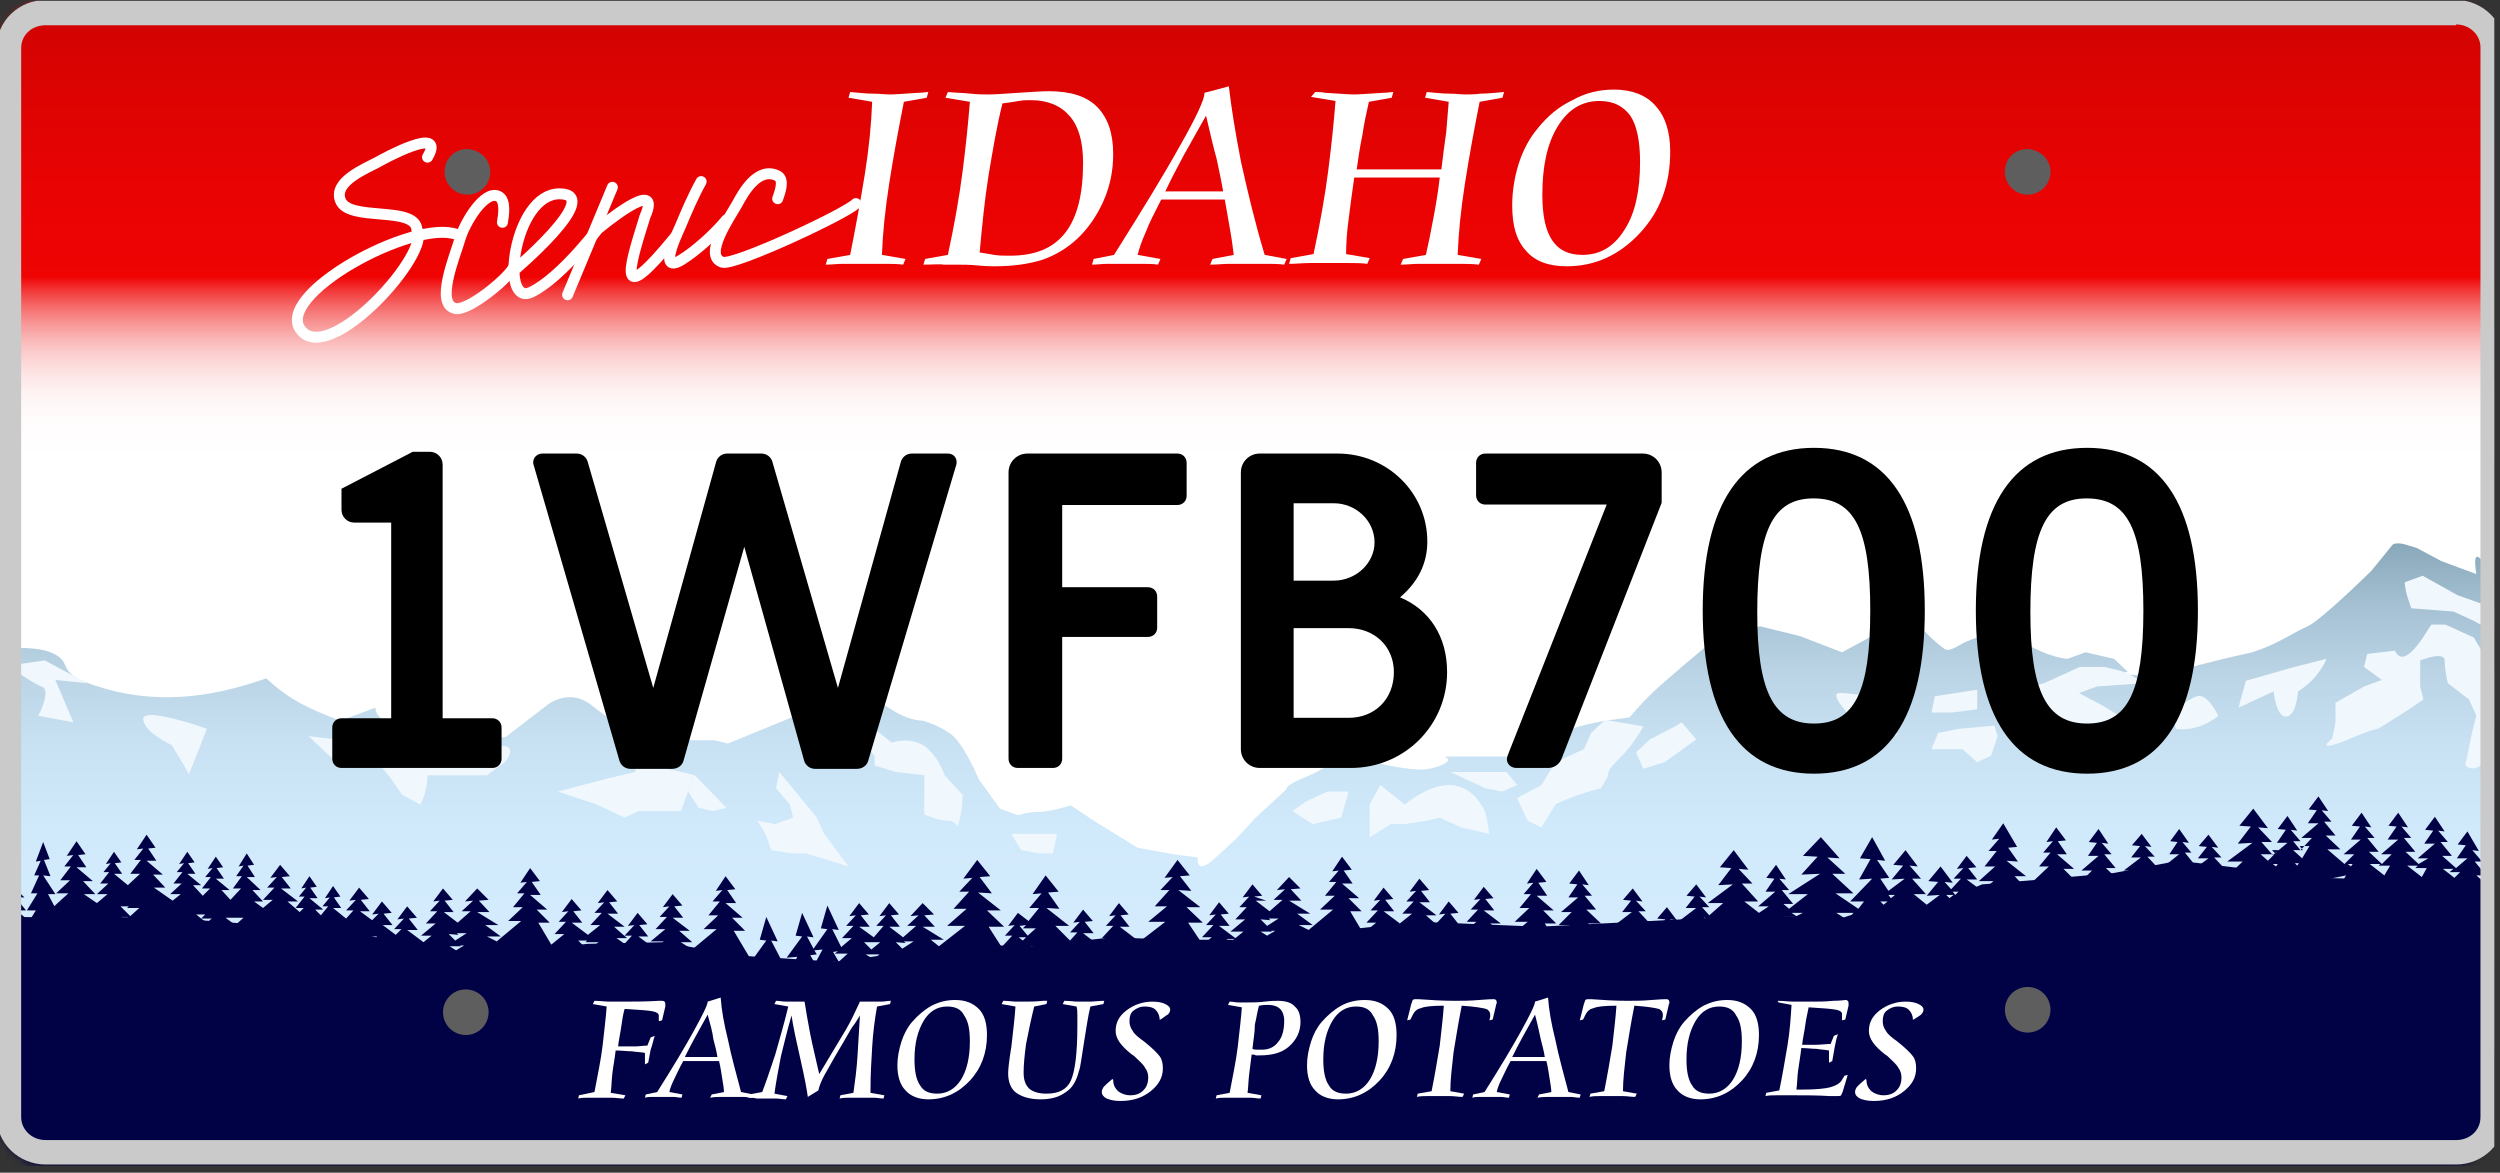 <svg width="307" height="144" viewBox="0 0 307 144" fill="none" xmlns="http://www.w3.org/2000/svg">
<rect x="0" y="0" width="307" height="144" fill="#333333" stroke="none"/>
<g clip-path="url(#clip0_2227_4579)">
<mask id="mask0_2227_4579" style="mask-type:luminance" maskUnits="userSpaceOnUse" x="0" y="0" width="307" height="144">
<path d="M306.3 137.4C306.3 140.6 303.6 143.2 300.3 143.2H6C2.7 143.2 0 140.6 0 137.4V5.9C0 2.7 2.7 0.1 6 0.1H300.3C303.6 0.1 306.3 2.7 306.3 5.9V137.4Z" fill="white"/>
</mask>
<g mask="url(#mask0_2227_4579)">
<path d="M311.4 46.7H-4.2V129.5H311.4V46.7Z" fill="white"/>
</g>
<mask id="mask1_2227_4579" style="mask-type:luminance" maskUnits="userSpaceOnUse" x="0" y="0" width="307" height="144">
<path d="M306.3 137.4C306.3 140.6 303.6 143.2 300.3 143.2H6C2.7 143.2 0 140.6 0 137.4V5.9C0 2.7 2.7 0.1 6 0.1H300.3C303.6 0.1 306.3 2.7 306.3 5.9V137.4Z" fill="white"/>
</mask>
<g mask="url(#mask1_2227_4579)">
<path d="M-3.8 80.1C-3.8 80.1 3.2 78.9 6.2 80.1C9.2 81.3 6.6 82.5 11.4 84.1C18.7 86.6 25.6 85.8 32.7 83.3C35.6 86 38.1 87.1 41.8 88.5L46.1 86.9C46.1 86.9 46.1 88.1 47.4 88.5C48.7 88.9 50.4 90.9 50.4 90.9C50.4 90.9 53.4 90.9 55.6 90.9C57.8 90.9 62.1 90.5 62.1 90.5L67.3 86.5C67.3 86.5 69.9 84.5 72.5 86.5C75.1 88.5 74.7 88.1 76.8 89.3C79 90.5 81.1 90.9 82.9 90.9C84.6 90.9 87.7 90.9 87.7 90.9L89.4 91.3C89.4 91.3 97 88.2 97.2 88.1C99.4 87.2 102.1 85.6 104.4 85.3C107.9 84.8 109.4 88.3 113.3 88.5C113.3 88.5 115 88.9 116.7 90.1C118.4 91.3 120.2 95.7 120.2 95.7L122.8 99.3L125 100.1C125 100.1 126.3 99.7 127.6 99.7C128.9 99.7 131.5 98.9 131.5 98.9L134.5 100.9L139.7 104.1L141.9 104.5L144.1 104.9L147.1 105.3C147.1 105.3 146.7 107.7 149.3 105.3C151.9 102.9 151.9 102.9 151.9 102.9L154.1 100.5L158 96.9C158 96.9 157.6 96.5 160.6 95.3C163.6 94.1 164.9 92.1 167.1 92.9C169.3 93.7 166.2 92.9 169.3 93.7C172.3 94.5 174.5 94.5 174.5 94.5C174.5 94.5 176.2 94.5 177.5 93.7C178.8 92.9 175.8 92.9 178.8 92.9C181.8 92.9 181.4 92.9 183.6 92.9C185.8 92.9 187.5 92.9 187.5 92.9C187.5 92.9 190.1 92.9 191 91.7C191.9 90.5 192.3 89.7 193.6 89.3C194.9 88.9 197.1 88.5 197.1 88.5L200.1 88.1C200.1 88.1 201.4 86.5 203.1 84.9C204.8 83.3 209.6 79.3 209.6 79.3L216.1 76.9L221 78.1L226.2 80.1L231.4 77.3L233.6 76.5C233.6 76.5 234.5 75.3 235.8 76.9C237.1 78.5 238.8 79.7 238.8 79.7C238.8 79.7 239.2 80.1 240.5 79.3C241.8 78.5 243.5 78.1 243.5 78.1C243.5 78.1 245.2 77.7 246.5 78.1C247.8 78.5 243.9 76.1 247.8 78.5C251.7 80.9 253.9 80.9 253.9 80.9L256.1 80.1L259.6 80.9L261.3 82.5C261.3 82.5 259.1 82.9 263 82.9C266.9 82.9 266.9 82.9 266.9 82.9C266.9 82.9 262.1 83.7 269.9 81.7C277.7 79.7 275.6 80.5 277.7 79.7C279.9 78.9 281.6 77.7 283.4 76.9C285.1 76.1 291.2 70.1 291.2 70.1L293.8 66.9C293.8 66.9 294.2 66.5 295.5 66.9C296.8 67.3 296.8 67.3 296.8 67.3L299.8 68.9L304.1 70.5C304.1 70.5 303.2 65.7 305.8 70.5C308.4 75.3 310.1 76.9 310.1 76.9L312.7 79.7L311.8 118.2L-4.8 118.6L-3.8 80.1Z" fill="url(#paint0_linear_2227_4579)"/>
</g>
<mask id="mask2_2227_4579" style="mask-type:luminance" maskUnits="userSpaceOnUse" x="0" y="0" width="307" height="144">
<path d="M306.3 137.4C306.3 140.6 303.6 143.2 300.3 143.2H6C2.7 143.2 0 140.6 0 137.4V5.9C0 2.7 2.7 0.1 6 0.1H300.3C303.6 0.1 306.3 2.7 306.3 5.9V137.4Z" fill="white"/>
</mask>
<g mask="url(#mask2_2227_4579)">
<path d="M-0.1 81.9L5.5 81.1L10.7 83.9L6.8 83.5L9 88.7L4.7 87.9C4.7 87.9 6.4 84.7 5.1 84.3C3.8 83.9 -0.1 80.7 -0.1 81.9Z" fill="#F0F8FD"/>
<path d="M25.401 89.5C25.401 89.5 17.601 86.7 17.601 88.3C17.601 89.9 21.101 91.5 21.101 91.5L22.601 94L23.201 95.1L25.401 89.5Z" fill="#F0F8FD"/>
<path d="M41.3 90.8L37.9 90.4L40 92.4L42.2 94.4L43.5 92.4L41.3 90.8Z" fill="#F0F8FD"/>
<path d="M48.2 92L46 93.2L47.7 95.2L49.4 97.6L51.6 98.8C52.5 97.2 52.5 95.2 52.5 95.2H56.8H59.8L62 93.6C62 93.6 63.7 91.6 61.6 91.6C59.4 91.6 57.7 91.6 57.7 91.6H56L54.3 92.4L50.8 92H48.2Z" fill="#F0F8FD"/>
<path d="M74.6 95.6L68.5 97.2L73.3 98.8L76.7 100.4L78.4 99.6H83.6L84.5 97.2L85.3 95.2L81.9 94.4L80.2 91.2L78.4 92.4L78 94.8L76.3 95.2L74.6 95.6Z" fill="#F0F8FD"/>
<path d="M85.3 95.2L84.5 97.2L85.8 99.2L87.5 99.6L89.2 99.2L85.3 95.2Z" fill="#F0F8FD"/>
<path d="M95.7 94.8L95.3 96.8L97 98.8C97.4 100.4 97.4 100.4 97.4 100.4L95.2 101.2L93 100.8C93 100.8 93.9 102 94.3 103.2C94.7 104.4 94.7 104.4 94.7 104.4L97.3 104.8H99L104.2 106.4L101.2 102.4L100.3 100.4L95.7 94.8Z" fill="#F0F8FD"/>
<path d="M109.501 91.2L106.501 88.8C105.201 90.8 107.401 92.8 107.401 92.8V94L110.001 94.8L113.501 95.2V96.8V100C113.501 100 115.201 100.8 116.501 100.8C117.801 100.8 117.401 102.4 117.801 100.8C118.201 99.2 118.201 97.6 118.201 97.6L116.001 95.2C116.001 95.2 115.201 92.8 113.501 91.6C111.601 90.4 109.501 91.2 109.501 91.2Z" fill="#F0F8FD"/>
<path d="M129.8 102.4H124.2L125.4 104.4L127.6 104.8H129.3L129.8 102.4Z" fill="#F0F8FD"/>
<path d="M161.2 101.2L164.7 100.4L165.6 97.2H163L160.4 98.4L158.7 99.6L161.2 101.2Z" fill="#F0F8FD"/>
<path d="M172.5 98.8L169.5 96.4L168.2 98.8V100.8V102.8L170.8 101.2H172.5L175.1 100.8L176.8 100.4L179.4 101.6L182.9 102.4C182.5 100 182.5 99.6 181.6 98.4C180.7 97.2 178.1 94.4 172.5 98.8Z" fill="#F0F8FD"/>
<path d="M185.001 94.8H180.701H178.101L182.401 96.8L184.501 97.2L186.301 96.4L185.001 94.8Z" fill="#F0F8FD"/>
<path d="M189.301 96.4L186.301 98L187.601 100.8L189.301 101.6L191.001 98.8C193.201 97.6 196.601 96.8 196.601 96.8L197.501 95.2C197.501 95.2 197.101 94.8 198.801 93.2C200.501 91.6 201.801 89.2 201.801 89.2L197.101 88.4L195.401 90L194.501 92L191.001 93.6L189.301 96.4Z" fill="#F0F8FD"/>
<path d="M206.5 88.7L205.9 89.1L202.6 90.8L200.9 92.4L201.8 94.4L204.4 93.6L208.3 90.8L206.5 88.7Z" fill="#F0F8FD"/>
<path d="M232 85.5H229.4C229.4 85.5 227.2 85.1 225.9 85.1C224.6 85.1 226.8 87.5 226.8 87.5C226.8 87.5 227.7 89.9 229 89.9C230.3 89.9 232.9 90.3 232.9 90.3C232.9 90.3 233.3 88.3 232 87.5C230.7 86.7 232 85.5 232 85.5Z" fill="#F0F8FD"/>
<path d="M242.8 84.7L237.6 85.5L237.2 87.5H239.7L242.8 87.1V84.7Z" fill="#F0F8FD"/>
<path d="M244.9 89.1L240.6 89.5L238 90L237.2 92H241L242.8 93.6L244.5 92.8L245.3 90.4L244.9 89.1Z" fill="#F0F8FD"/>
<path d="M251 83.9L247.6 84.7L246.7 87.5C246.7 87.5 248 88.3 249.3 88.3C250.6 88.3 252.3 88.3 252.3 88.3C255.3 89.1 258.3 89.1 258.3 89.1H262.2L258.3 86.7L255.3 85.1L257.5 84.3L263.1 83.9C263.1 83.9 261.8 82.7 260.1 82.3C258.4 81.9 258.4 81.9 258.4 81.9H255.4L251 83.9Z" fill="#F0F8FD"/>
<path d="M269.801 85.5C268.501 85.9 266.801 87.5 266.801 87.5L267.201 89.5C270.201 89.9 272.401 87.9 272.401 87.9C272.401 87.9 271.101 85.1 269.801 85.5Z" fill="#F0F8FD"/>
<path d="M281.4 82L275.8 83.6L275.1 86.1L274.9 86.9L279.2 84.9C279.2 84.9 279.5 88 280.7 88C282 88 282.2 84.9 282.2 84.9C284.8 83.3 285.7 80.9 285.7 80.9L281.4 82Z" fill="#F0F8FD"/>
<path d="M294.1 79.9L290.7 80.3L290.3 81.9L292.5 83.5L290.3 84.3L286.8 86.3V88.7L286.4 90.7C286.4 90.7 283.8 92.7 288.6 90.7C293.3 88.7 290.8 90.3 293.3 88.7C295.9 87.1 297.6 85.9 297.6 85.9L297.2 84.3V81.1C297.2 81.1 300.2 79.9 300.2 81.1C300.2 82.3 300.6 83.9 300.6 83.9L303.2 85.9L304.1 87.9C303.2 91.1 303.2 92.3 302.8 93.5C302.4 94.7 305 94.7 305 93.1C305 91.5 307.2 87.5 307.2 87.5V85.1C307.2 85.1 308.5 84.7 306.8 82.7C305.1 80.7 303.8 78.3 303.8 78.3L300.3 76.7H298.6C298.4 76.7 295.4 82.7 294.1 79.9Z" fill="#F0F8FD"/>
<path d="M297.501 70.7L295.301 71.5C295.301 71.5 295.301 72.3 295.701 73.5C296.101 74.7 296.101 74.7 296.101 74.7L301.301 75.1L303.901 76.3C303.901 76.3 305.201 77.1 306.501 77.5C307.801 77.9 307.801 77.9 307.801 77.9C307.801 77.9 310.001 75.9 308.701 75.5C307.401 75.1 301.801 73.1 301.801 73.1L297.501 70.7Z" fill="#F0F8FD"/>
</g>
<mask id="mask3_2227_4579" style="mask-type:luminance" maskUnits="userSpaceOnUse" x="0" y="0" width="307" height="144">
<path d="M306.3 137.4C306.3 140.6 303.6 143.2 300.3 143.2H6C2.7 143.2 0 140.6 0 137.4V5.9C0 2.7 2.7 0.1 6 0.1H300.3C303.6 0.1 306.3 2.7 306.3 5.9V137.4Z" fill="white"/>
</mask>
<g mask="url(#mask3_2227_4579)">
<path d="M95.9 117.8L94.7 115.5L95.5 115.6L94.1 112.6L93.3 115.4L94.1 115.5L92.3 118L90.1 114.3H91.5L89.9 112.7H91.2L89.1 110.9H90.4L89.3 109.3L90.3 109.2L89.1 107.6L87.9 109.4L88.7 109.3L87.5 110.7H88.4L87 112.4H88.2L86.4 114.1H88L85 116.6L83.6 115.7H85L83.4 114.3H84.7L82.6 112.7H83.9L82.8 111.3L83.8 111.2L82.6 109.8L81.4 111.4L82.2 111.3L81 112.6H81.9L80.5 114.1H81.7L79.9 115.6H81.5L80.4 116.5L78.4 115H79.6L78.5 113.6L79.5 113.5L78.3 112.1L77.1 113.7L77.9 113.6L76.7 114.9H77.6L76.7 115.9L75.7 115.2H77L75.4 113.8H76.7L74.6 112.2H75.9L74.8 110.8L75.8 110.7L74.6 109.3L73.4 110.9L74.2 110.8L73 112.1H73.9L72.5 113.6H73.7L72.2 114.8L70.2 113.3H71.5L70.4 111.9L71.4 111.8L70.2 110.4L69 112L69.8 111.9L68.6 113.2H69.5L68.1 114.7H69.3L67.7 116L66.1 113.3H67.5L65.9 111.7H67.2L65.1 109.9H66.4L65.3 108.3L66.3 108.2L65.1 106.6L63.9 108.4L64.7 108.3L63.5 109.7H64.4L63 111.4H64.2L62.4 113.1H64L61 115.6L59.8 115H61.5L59.6 113.6H61.2L58.6 112H60.1L58.8 110.6L60 110.5L58.6 109.1L57.1 110.7L58.1 110.6L56.7 111.9H57.8L56.2 113.3L54.5 112H55.7L54.6 110.6L55.6 110.5L54.4 109.1L53.2 110.7L54 110.6L52.8 111.9H53.7L52.3 113.4H53.5L51.7 114.9H53L52 115.7L50 114.2H51.3L50.2 112.8L51.2 112.7L50 111.3L48.8 112.9L49.6 112.8L48.4 114.1H49.3L48.6 114.8L47 113.6H48.2L47.1 112.2L48.1 112.1L46.9 110.7L45.7 112.3L46.5 112.2L45.7 113L44.2 111.9H45.4L44.3 110.5L45.3 110.4L44.1 109L42.9 110.6L43.7 110.5L42.5 111.8H43.4L42.5 112.8L40.9 111.5H41.9L41 110.2L41.8 110.1L40.9 108.8L39.9 110.3L40.5 110.2L39.6 111.3H40.3L39.4 112.4L38.7 111.7H39.7L38 110.3H39L38.1 109L38.9 108.9L38 107.6L37 109.1L37.6 109L36.7 110.1H37.4L36.3 111.5H37.3L36.8 112L35.3 110.7H36.6L34.5 109.1H35.7L34.6 107.7L35.6 107.6L34.4 106.2L33.2 107.8L34 107.7L32.8 109H33.7L32.3 110.5H33.5L32.3 111.5L31.2 110.7H32.3L31 109.3H32L30.3 107.7H31.3L30.4 106.3L31.2 106.2L30.3 104.8L29.3 106.4L29.9 106.3L29 107.6H29.7L28.6 109.1H29.6L28.3 110.5L27.2 109.3H28.2L26.5 107.9H27.5L26.6 106.6L27.4 106.5L26.5 105.2L25.5 106.7L26.1 106.6L25.2 107.7H25.9L24.8 109.1H25.8L24.9 110L23.7 108.7H24.7L23 107.3H24L23.1 106L23.9 105.9L23 104.6L22 106.1L22.6 106L21.7 107.1H22.4L21.3 108.5H22.3L20.9 109.8H22.2L21.2 110.6L18.9 109H20.3L18.8 107.4H20L18 105.7H19.2L18.2 104.2L19.1 104.1L18 102.5L16.8 104.3L17.6 104.2L16.5 105.6H17.3L16 107.3H17.2L15.7 108.7L14 107.3H15L14.1 106L14.9 105.9L14 104.6L13 106.1L13.6 106L12.7 107.1H13.4L12.3 108.5H13.3L11.9 109.8H13.2L11.9 110.9L10.3 109.8H11.7L10.2 108.2H11.4L9.4 106.5H10.6L9.6 105L10.5 104.9L9.4 103.3L8.2 105.1L9 105L7.9 106.4H8.7L7.4 108.1H8.6L6.9 109.7H8.4L7.4 110.6L6 111.9H7L5.9 109.8H6.8L5.3 107.5L6.2 107.6L5.4 105.6L6.1 105.5L5.3 103.4L4.4 105.8L5 105.7L4.2 107.5H4.8L3.8 109.7H4.6L3.3 111.8H4.4L3.6 113.1L2 111.8H3.2L1.9 110.2H3L1.2 108.5H2.2L1.3 107L2.1 106.9L1.1 105.3L0.1 107.1L0.8 107L-0.2 108.4H0.5L-0.7 110.1H0.3L-1.2 111.7H0.1L-1.1 112.9L-3.1 111.2H-1.5L-3.2 109.1H-1.8L-4.1 106.8L-2.7 106.9L-3.9 104.9L-2.8 104.8L-4.1 102.7L-5.5 105.1L-4.6 105L-5.9 106.8H-4.9L-6.4 109H-5.1L-7.1 111.1H-5.3L-7.6 113.4L-0.3 113.3H3.3L3 114.2H6.4L6.2 114.3H12.6L12.2 114H16.8L15.7 113.3H21.1L20.5 113.8H24.7L24.2 114.3H28.2L28.1 114.4H33.2L31.5 115.7H36.4L35.7 116.3H39.7L38.5 117.4H42.1L41 118.2H44.2H46L43.9 119.8H47.5L46.9 120.3H53.6L51.1 118.7H52.5L51.7 118H57.6L57.5 117.9H59.9L69 119.7L68.5 118.9H73.5L71.5 117.7H76.7L75.4 118.8H77L74.9 120.4H81.6L79.1 118.8H80.5L79.6 118H83.8L83.6 118.2L92.5 120L92.4 120.2L95.8 119.9L94.9 118.3L95.9 117.8ZM14.9 112.6H15.8L15.4 113L14.9 112.6ZM16 112.5L14.8 111.3H15.8L15.6 111.5H17.1L16 112.5ZM25.2 112.3L24.7 112.8L24.1 112.3H25.2ZM24.7 112.8H26L25.4 113.3L24.7 112.8ZM28.9 113.6L27.7 112.7H28.8H29.9L28.9 113.6ZM33.4 114.2L33.2 114H33.7L33.4 114.2ZM36.9 114L36.4 114.4L35.7 114H36.9ZM36.9 114.7H37.4L37.2 114.9L36.9 114.7ZM40.4 114.4L40.2 114.6L40 114.4H40.4ZM40.1 114.7L39.7 115.1L39.2 114.7H40.1ZM42 115.8H42.5L42.3 116L42 115.8ZM42.8 115.5L42.3 115H43.4L42.8 115.5ZM42.6 114.5L42.2 114.9L41.8 114.5H42.6ZM42.9 116.4H43.2L43 116.5L42.9 116.4ZM48.4 117H49.1L48.7 117.3L48.4 117ZM48.3 116.6L48.1 116.8L47.9 116.6H48.3ZM45.6 115H46.3L45.8 115.6L45.2 115H45.6ZM45.6 116.5H46.2L45.9 116.7L45.6 116.5ZM50.9 117H51.9L51.4 117.4L50.9 117ZM56.3 114.8L56.1 114.6H57.3L55.9 115.5L55.1 114.7L56.3 114.8ZM55.2 116.2H56.6L56.5 116.1H57L56 116.7L55.2 116.2ZM68.1 117.7L67.7 117H69L68.1 117.7ZM71.1 117H71.8L71.5 117.2L71.1 117ZM72.2 116.7L71 115.5H72.1L71.9 115.7H73.5L72.2 116.7ZM79.2 116.9H80.2L79.7 117.3L79.2 116.9ZM92.9 119.2L92.2 118.1L93.4 118L92.9 119.2Z" fill="#010146"/>
<path d="M316.001 110.9L311.901 107.5H313.501L311.701 105.8H312.901L311.501 104.1H312.401L311.201 102.7L312.001 102.8L310.801 101L309.601 102.6L310.601 102.7L309.501 104.3H310.801L309.201 105.6L308.101 104.6H309.301L307.901 102.9H308.801L307.601 101.5L308.401 101.6L307.201 99.8L306.001 101.4L307.001 101.5L305.901 103.1H307.201L305.101 104.9H306.401L304.801 106.5H306.201L305.101 108.4L304.101 107.5H305.301L303.901 105.8H304.801L303.601 104.4L304.401 104.5L303.001 102.1L301.801 103.7L302.801 103.8L301.701 105.4H303.001L301.601 106.6L299.901 105.1H301.101L299.701 103.4H300.601L299.401 102L300.201 102.1L299.001 100.3L297.801 101.9L298.801 102L297.701 103.6H299.001L296.901 105.4H298.201L297.001 106.1L295.401 104.6H296.601L295.201 102.9H296.101L294.901 101.5L295.701 101.6L294.501 99.8L293.301 101.4L294.301 101.5L293.201 103.1H294.501L292.401 104.9H293.701L292.501 106.1L290.901 104.6H292.101L290.701 102.9H291.601L290.401 101.5L291.201 101.6L290.001 99.8L288.801 101.4L289.801 101.5L288.701 103.1H289.901L287.801 104.9H289.101L287.901 106.1L285.801 104.3H287.401L285.601 102.6H286.801L285.401 100.9H286.301L285.101 99.5L285.901 99.6L284.701 97.8L283.501 99.4L284.501 99.5L283.401 101.1H284.701L282.601 102.9H283.901L282.501 104.4L281.601 103.3H282.501L281.301 101.9L282.101 102L280.901 100.2L279.701 101.8L280.701 101.9L279.601 103.5H280.901L279.101 105L277.701 103.4H279.001L277.301 101.6L278.501 101.7L276.701 99.3L275.001 101.4L276.401 101.5L274.801 103.6L276.601 103.5L273.501 105.8H275.401L273.301 107.8L272.101 106.8H273.301L271.901 105.3H272.801L271.601 104L272.401 104.1L271.201 102.5L270.001 103.9L271.001 104L269.901 105.4H271.201L269.201 106.9L268.501 106.3H269.601L268.301 104.7H269.101L268.001 103.4L268.801 103.5L267.601 101.8L266.501 103.3L267.401 103.4L266.401 104.9H267.601L265.601 106.5H266.801L265.401 107.9L263.901 106.7H265.101L263.701 105.2H264.601L263.401 103.9L264.201 104L263.001 102.4L261.801 103.8L262.801 103.9L261.701 105.3H262.901L260.801 106.9H262.101L260.501 108.3H261.901L260.101 109.4L258.801 108.3H260.401L258.601 106.6H259.801L258.401 104.9H259.301L258.101 103.5L258.901 103.6L257.701 101.8L256.501 103.4L257.501 103.5L256.401 105.1H257.701L255.601 106.9H256.901L255.301 108.5H256.701L255.201 111L253.601 108.3H255.001L253.401 106.7H254.701L252.601 104.9H253.801L252.701 103.3L253.701 103.2L252.501 101.6L251.301 103.4L252.101 103.3L250.901 104.7H251.801L250.401 106.4H251.601L249.801 108.1H251.401L248.801 110.3L247.501 109.4H249.101L247.401 107.6H248.801L246.401 105.7L247.801 105.8L246.601 104.1L247.701 104L246.001 101.1L244.601 103.1L245.501 103L244.201 104.5H245.201L243.701 106.4H245.001L243.001 108.2H244.801L243.401 109.4L241.501 108H242.801L241.701 106.6L242.701 106.5L241.501 105.1L240.301 106.7L241.101 106.6L239.901 107.9H240.801L239.601 109.2L238.801 108.3L239.801 108.4L238.301 106.4L236.801 108.2L238.001 108.3L236.601 110L238.201 109.9L236.601 111.1L235.001 109.8H236.501L234.801 107.9H235.901L234.501 106.3L235.501 106.4L234.001 104.4L232.501 106.2L233.701 106.3L232.301 108L233.901 107.9L231.901 109.4L230.901 107.9L232.001 107.8L230.501 105.6L231.501 105.7L229.901 102.8L228.401 105.4L229.701 105.5L228.301 108L229.901 107.9L227.201 110.7H228.901L228.201 111.6L225.401 109.7H227.601L225.001 107.3H226.601L224.401 105.3L225.901 105.4L223.601 102.8L221.401 105.1L223.201 105.2L221.201 107.4L223.501 107.3L219.601 109.8H222.001L219.701 111.6L219.001 111H220.201L218.801 109.3H219.701L218.501 107.9L219.301 108L218.101 106.2L216.901 107.8L217.901 107.9L216.801 109.5H218.001L215.901 111.3H217.201L216.001 112.1L214.201 110.7H215.901L213.901 108.5H215.201L213.501 106.7L214.701 106.8L212.901 104.4L211.201 106.5L212.601 106.6L211.001 108.7L212.801 108.6L209.701 110.9H211.601L209.901 112.4L209.001 111.4H209.901L208.701 110.1L209.501 110.2L208.301 108.6L207.101 110L208.101 110.1L207.001 111.5H208.301L206.201 113.1H207.501L205.901 114.5H207.301L206.301 115.2L205.401 114.2H206.301L205.101 112.9L205.901 113L204.701 111.4L203.501 112.8L204.501 112.9L203.401 114.3H204.701L202.701 115.8L201.601 114.9H203.201L201.401 113.4H202.601L201.201 111.9H202.101L200.901 110.6L201.701 110.7L200.501 109.1L199.301 110.5L200.301 110.6L199.201 112H200.401L198.301 113.6H199.601L198.001 115H199.401L198.001 115.9L195.001 113.4H196.601L194.801 111.7H196.001L194.601 110H195.501L194.301 108.6L195.101 108.7L193.901 106.9L192.701 108.5L193.701 108.6L192.601 110.2H193.801L191.701 112H193.001L191.401 113.6H192.801L191.301 116.1L189.701 113.4H191.101L189.501 111.8H190.801L188.701 110H190.001L188.901 108.4L189.901 108.3L188.701 106.7L187.501 108.5L188.301 108.4L187.101 109.8H188.001L186.601 111.5H187.801L186.001 113.2H187.601L184.601 115.7L183.201 114.8H184.601L183.001 113.4H184.301L182.201 111.8H183.501L182.401 110.4L183.401 110.3L182.201 108.9L181.001 110.5L181.801 110.4L180.601 111.7H181.501L180.101 113.2H181.301L179.501 114.7H181.101L180.001 115.1L178.001 113.6H179.201L178.101 112.2L179.101 112.1L177.901 110.7L176.701 112.3L177.501 112.2L176.301 113.5H177.201L176.301 114.5L175.301 113.8H176.701L175.101 112.4H176.401L174.301 110.8H175.601L174.501 109.4L175.501 109.3L174.301 107.9L173.101 109.5L173.901 109.4L172.701 110.7H173.601L172.201 112.2H173.401L171.901 113.4L169.901 111.9H171.201L170.101 110.5L171.101 110.4L169.901 109L168.701 110.6L169.501 110.5L168.301 111.8H169.201L167.801 113.3H169.001L167.401 114.6L165.801 111.9H167.201L165.601 110.3H166.901L164.801 108.5H166.101L165.001 106.9L166.001 106.8L164.801 105.2L163.601 107L164.401 106.9L163.201 108.3H164.101L162.701 110H163.901L162.101 111.7H163.701L160.701 114.2L159.501 113.6H161.201L159.301 112.2H160.901L158.301 110.6H159.801L158.501 109.2L159.701 109.1L158.301 107.7L156.801 109.3L157.801 109.2L156.401 110.5H157.501L155.901 111.9L154.201 110.6H155.501L154.001 110.1L155.001 110L153.801 108.6L152.601 110.2L153.401 110.1L152.201 111.4H153.101L151.701 112.9H152.901L151.101 114.4H152.701L151.701 115.2L149.701 113.7H151.001L149.901 112.3L150.901 112.2L149.701 110.8L148.501 112.4L149.301 112.3L148.101 113.6H149.001L147.601 115.1H148.801L147.701 116L145.901 113.3H147.701L145.701 111.4H147.401L144.701 109.3L146.301 109.4L144.901 107.6L146.101 107.5L144.601 105.6L143.001 107.8L144.001 107.7L142.501 109.3H143.601L141.801 111.3H143.301L141.001 113.2H143.101L139.201 116.2L138.301 115.4H139.601L137.501 113.8H138.701L137.601 112.4L138.601 112.3L137.401 110.9L136.201 112.5L137.001 112.4L135.801 113.7H136.701L135.301 115.2H136.501L134.701 116.7H136.301L135.301 117.5L133.801 116.2H135.101L133.001 114.6H134.301L133.201 113.2L134.201 113.1L133.001 111.7L131.801 113.3L132.601 113.2L131.401 114.5H132.301L131.401 115.5L129.601 113.7H131.301L128.501 111.5L130.101 111.6L128.701 109.6L130.001 109.5L128.401 107.5L126.801 109.8L127.901 109.7L126.401 111.5H127.601L126.301 113.1L125.001 112.1L123.801 113.7L124.601 113.6L123.401 114.9H124.301L123.001 116.3L121.401 113.8H123.301L121.201 111.8H122.901L120.101 109.6L121.801 109.7L120.301 107.7L121.601 107.6L120.001 105.6L118.301 107.9L119.401 107.8L117.801 109.5H119.001L117.101 111.6H118.701L116.301 113.7H118.501L115.301 116.2L114.301 115.4H115.901L113.301 113.8H114.801L113.501 112.4L114.701 112.3L113.301 110.9L111.801 112.5L112.801 112.4L111.401 113.7H112.501L110.901 115.1L109.201 113.8H110.501L109.401 112.4L110.401 112.3L109.201 110.9L108.001 112.5L108.801 112.4L107.601 113.7H108.501L107.301 115.1L105.501 113.8H106.801L105.701 112.4L106.701 112.3L105.501 110.9L104.301 112.5L105.101 112.4L103.901 113.7H104.801L103.401 115.2H104.601L103.301 116.3L102.201 114.1L103.001 114.2L101.601 111.2L100.801 114L101.601 114.1L99.901 116.5L99.101 115L99.901 115.1L98.501 112.1L97.701 114.9L98.501 115L96.601 117.6L97.901 117.5L97.001 119.2L100.401 118.9L99.501 117.3L100.301 117.2L100.001 116.7L101.001 116.6L100.101 118.3L102.601 118.1L102.301 118.3H106.101H112.801L112.701 118.2H116.001L125.901 120L125.401 119.2H128.901L126.901 118H131.701L130.201 119.2H136.901L135.501 118.3H141.401L140.101 117.5L150.401 119.3L149.601 118H153.701L151.201 116.4H152.601L151.801 115.7H157.701L157.601 115.6H160.001L169.101 117.4L168.601 116.6H173.601L171.601 115.4H176.801L175.501 116.5H177.101L175.001 118.1H181.701L179.201 116.5H180.601L179.701 115.7H183.901L183.701 115.9L190.301 117.2L189.901 117.9L191.801 117.5L193.001 117.7L192.801 117.3L199.301 116L199.101 115.8H203.301L202.401 116.6H203.801L201.301 118.2H208.001L205.901 116.6H207.501L206.201 115.5H211.701L210.801 114.8H215.601L214.001 117.5L223.301 115.7L221.601 114.2H227.201L225.401 115.7L234.101 115.8L231.701 113.2H235.401L235.301 113.3H237.101L234.001 115.2H242.301L239.701 113.2H241.701L240.301 112H245.201L242.701 110.4H244.101L243.001 110.1H247.201L247.001 110.3L253.601 111.6L253.201 112.3L255.101 111.9L256.301 112.1L256.101 111.7L262.601 110.4L260.301 108.5H265.801L265.601 108.4H268.201L267.401 108.9H271.801L271.301 109.2H277.801L276.701 111.1L286.001 109.3L284.701 108.2L288.101 107.5L285.901 111.1L291.301 110L290.501 111.3L295.801 110.3L295.001 111.7L301.001 110.5L299.101 113.7L307.101 112.1L306.901 112.4L316.001 110.9ZM103.001 118.1L102.301 116.9L102.901 116.8L102.501 117.1H104.101L103.001 118.1ZM107.401 115.7H108.101L107.001 116.6L106.101 115.7H107.401ZM106.301 117.2H108.001L107.301 117.8L106.301 117.2ZM111.201 115.8L111.001 115.6H112.201L110.801 116.5L110.001 115.7L111.201 115.8ZM110.101 117.2H111.501L111.401 117.1H111.901L110.901 117.7L110.101 117.2ZM125.901 116.6H126.401L126.201 116.8L125.901 116.6ZM126.701 116.3L126.501 116.2H126.901L126.701 116.3ZM126.001 113.6L125.601 114H127.201L126.201 114.9L125.201 113.7L126.001 113.6ZM126.001 115.1L125.601 115.5L125.101 115.1H126.001ZM124.101 116.6L123.401 117.1L123.001 116.6H124.101ZM131.201 116.1L130.901 116.4H132.101L131.301 117.1L129.801 116.1H131.201ZM134.001 117.9H135.201L134.701 118.3L134.001 117.9ZM148.101 116.7H148.601L148.301 117L148.101 116.7ZM150.601 115.3H151.601L151.101 115.7L150.601 115.3ZM156.001 113L155.801 112.8H157.001L155.601 113.7L154.801 112.9L156.001 113ZM154.801 114.4H156.201L156.101 114.3H156.601L155.601 114.9L154.801 114.4ZM167.701 116L167.301 115.3H168.601L167.701 116ZM170.801 115.3H171.501L171.201 115.5L170.801 115.3ZM171.901 115L170.601 113.8H171.701L171.501 114H173.101L171.901 115ZM178.801 115.2H179.801L179.301 115.6L178.801 115.2ZM203.201 115.8L202.701 115.4H203.701L203.201 115.8ZM210.201 113.5L209.201 112.7H209.401L209.301 112.8H211.401L210.201 113.5ZM216.901 112.6L216.801 112.7L216.601 112.6H216.901ZM214.501 112.8H216.801L216.101 114L214.501 112.8ZM219.001 112.6H220.401L219.501 113.1L219.001 112.6ZM220.601 112.5L220.001 112.1H221.401L220.601 112.5ZM232.701 109.9L232.201 110.3L231.901 109.9H232.701ZM232.001 112L231.701 111.7H232.401L232.001 112ZM231.801 110.7L231.301 111.1L230.901 110.7H231.801ZM227.601 112.1L226.901 113L225.501 112.1H227.601ZM227.301 113.3H228.401L227.901 113.7L227.301 113.3ZM235.801 111.7L235.501 111.9L235.201 111.7H235.801ZM235.501 111.9H237.101L236.401 112.6L235.501 111.9ZM240.101 111.1L240.001 110.9H240.401L240.101 111.1ZM240.501 109.5L240.101 109.9L239.801 109.5H240.501ZM239.901 109.9L239.401 110.3L239.001 109.9H239.901ZM242.301 109.5H243.201L242.701 109.9L242.301 109.5ZM264.701 107.8L263.601 106.9H265.201L265.001 106.8H266.101L264.701 107.8ZM270.001 106L269.401 106.5L268.801 106H270.001ZM269.101 106.8L268.701 107.2L268.301 106.8H269.101ZM268.901 107.4H269.801L269.301 107.7L268.901 107.4ZM273.001 108.2L272.001 107.4H273.601L273.201 107H274.901L273.001 108.2ZM282.801 104.4L282.401 103.9H283.601L282.701 105.4L281.601 104.4H282.801ZM279.501 106.4L279.101 106.1H279.701L279.501 106.4ZM279.801 104.4L279.401 104.8L279.001 104.4H279.801ZM279.301 104.9L278.501 105.7L277.601 104.9H279.301ZM278.001 107.1H279.101L278.801 107.7L278.001 107.1ZM281.801 106H282.301L282.101 106.3L281.801 106ZM288.301 106.1H288.901L288.701 106.4L288.301 106.1ZM291.001 106.1H292.301L292.101 106.3H293.501L292.801 107.5L291.001 106.1ZM295.601 106.3H296.901L296.601 106.6H298.001L297.401 107.7L295.601 106.3ZM309.901 105.9L309.701 106.1L309.501 105.9H309.901ZM309.701 106.1L309.001 106.8L308.201 106.1H309.701ZM304.501 108.7L304.401 108.9L304.201 108.7H304.501ZM301.401 106.6L300.801 107.1H302.101L301.401 107.8L300.001 106.7H301.401V106.6ZM306.401 110.6L308.101 110.3L307.401 111.4L306.401 110.6Z" fill="#010146"/>
</g>
<mask id="mask4_2227_4579" style="mask-type:luminance" maskUnits="userSpaceOnUse" x="0" y="0" width="307" height="144">
<path d="M306.3 137.4C306.3 140.6 303.6 143.2 300.3 143.2H6C2.7 143.2 0 140.6 0 137.4V5.9C0 2.7 2.7 0.1 6 0.1H300.3C303.6 0.1 306.3 2.7 306.3 5.9V137.4Z" fill="white"/>
</mask>
<g mask="url(#mask4_2227_4579)">
<path d="M312.2 145.9L312.6 108.6L285.1 107.8L267.5 105.7L259.6 107.2L250.6 108L243.4 108.6L236.3 111.6L230.2 111.4L226.3 112.7L214.2 112.5L189 113.8L174.4 113.2L161.1 114.6C161.1 114.6 154.2 115.4 153.6 115.4C153 115.4 144.2 115.4 144.2 115.4L136.5 115.1L127.2 116.2L116.8 116C116.8 116 113 116.5 111.6 116.8C110.2 117.1 102.6 118.1 102.6 118.1L90 117.3L81.8 115.7L72.2 115.9L61.5 117L51.7 116.7L42.7 114.1L33.6 113.7L25.8 113.1L18.6 112.6L8.3 112.7L-3.6 112.5L-3.8 147.1" fill="#010146"/>
</g>
<mask id="mask5_2227_4579" style="mask-type:luminance" maskUnits="userSpaceOnUse" x="0" y="0" width="307" height="144">
<path d="M306.3 137.4C306.3 140.6 303.6 143.2 300.3 143.2H6C2.7 143.2 0 140.6 0 137.4V5.9C0 2.7 2.7 0.1 6 0.1H300.3C303.6 0.1 306.3 2.7 306.3 5.9V137.4Z" fill="white"/>
</mask>
<g mask="url(#mask5_2227_4579)">
<path d="M312.2 -2.8H-3.8V56.7H312.2V-2.8Z" fill="url(#paint1_linear_2227_4579)"/>
</g>
<mask id="mask6_2227_4579" style="mask-type:luminance" maskUnits="userSpaceOnUse" x="0" y="0" width="307" height="144">
<path d="M306.3 137.4C306.3 140.6 303.6 143.2 300.3 143.2H6C2.7 143.2 0 140.6 0 137.4V5.9C0 2.7 2.7 0.1 6 0.1H300.3C303.6 0.1 306.3 2.7 306.3 5.9V137.4Z" fill="white"/>
</mask>
<g mask="url(#mask6_2227_4579)">
<path d="M101.4 32.5L101.6 31.8L104.4 31.3C105.1 27.8 105.7 24.5 106.2 21.4C106.7 18.3 107 15.3 107.1 12.5L104.2 12L104.4 11.3C105.5 11.4 106.4 11.5 107.2 11.5C108 11.5 108.7 11.6 109.3 11.6C109.9 11.6 111.1 11.5 112.7 11.4C113.3 11.4 113.7 11.3 114 11.3L113.8 12L111 12.5C110.3 16 109.7 19.3 109.2 22.5C108.7 25.7 108.4 28.6 108.3 31.3L111.2 31.8L110.9 32.5C110.2 32.4 109.5 32.4 108.8 32.4C108.1 32.4 107.2 32.4 106.1 32.4C105.1 32.4 104.2 32.4 103.5 32.4C102.8 32.4 102.1 32.5 101.4 32.5Z" fill="white"/>
<path d="M113.4 32.5L113.6 31.8L116.4 31.3C117.2 27.6 117.8 24.2 118.2 21.1C118.6 18 118.9 15.1 119.1 12.5L116.1 12L116.4 11.3C117.4 11.4 118.3 11.4 119.2 11.5C120.1 11.6 120.8 11.6 121.4 11.6C122.2 11.6 123.4 11.5 125 11.4C126.6 11.3 127.9 11.2 128.8 11.2C131.4 11.2 133.4 11.8 134.7 13.1C136 14.4 136.7 16.3 136.7 18.9C136.7 21 136.3 22.9 135.5 24.7C134.7 26.5 133.6 28.1 132.2 29.4C131 30.5 129.5 31.4 128 31.9C126.4 32.4 124.5 32.7 122.1 32.7C121.8 32.7 121.1 32.7 120.1 32.6C119.1 32.5 118.2 32.5 117.5 32.5C117.1 32.5 116.6 32.5 115.9 32.5C115.4 32.4 114.5 32.5 113.4 32.5ZM120.3 31C120.9 31.1 121.5 31.2 122.1 31.3C122.7 31.4 123.3 31.4 124 31.4C127.1 31.4 129.3 30.5 130.8 28.6C132.3 26.7 133 23.8 133 20C133 17.5 132.5 15.6 131.4 14.3C130.3 13 128.7 12.3 126.6 12.3C126.1 12.3 125.6 12.3 125.1 12.4C124.5 12.5 123.9 12.6 123.1 12.7C122.4 15.5 121.9 18.5 121.4 21.5C120.9 24.6 120.6 27.8 120.3 31Z" fill="white"/>
<path d="M150.901 10.6C151.201 13.2 151.701 16.3 152.401 19.9C153.201 23.5 154.101 27.3 155.301 31.3L158.001 31.8L157.701 32.5C157.001 32.4 156.301 32.4 155.701 32.4C155.001 32.4 154.201 32.4 153.301 32.4C152.601 32.4 151.801 32.4 151.001 32.4C150.201 32.4 149.401 32.5 148.601 32.5L148.901 31.8L151.501 31.3C151.401 30.5 151.301 29.6 151.101 28.5C150.901 27.4 150.701 26.1 150.401 24.5H142.601C141.801 26.1 141.101 27.4 140.701 28.5C140.201 29.6 139.901 30.5 139.701 31.3L142.501 31.8L142.201 32.5C141.601 32.4 141.001 32.4 140.401 32.4C139.801 32.4 139.101 32.4 138.301 32.4C137.401 32.4 136.601 32.4 135.901 32.4C135.301 32.4 134.701 32.5 134.101 32.5L134.301 31.8L136.801 31.3C140.201 25.9 142.901 21.5 144.901 17.9C146.901 14.4 147.901 12.2 147.901 11.5V11.4L150.901 10.6ZM148.101 14.2C147.201 15.8 146.301 17.4 145.401 19C144.601 20.5 143.801 22 143.101 23.5H150.201C150.001 22.3 149.701 20.9 149.401 19.5C149.001 18.1 148.601 16.3 148.101 14.2Z" fill="white"/>
<path d="M161.501 11.3C161.801 11.3 162.201 11.3 162.801 11.4C164.501 11.5 165.701 11.6 166.301 11.6C166.901 11.6 168.101 11.5 169.801 11.4C170.301 11.4 170.801 11.3 171.101 11.3L170.901 12L168.101 12.5C167.801 13.8 167.501 15.2 167.301 16.6C167.001 18 166.801 19.4 166.601 20.8H177.001C177.201 19.1 177.401 17.6 177.601 16.2C177.701 14.9 177.801 13.6 177.901 12.5L175.001 12L175.201 11.3C176.301 11.4 177.201 11.5 178.001 11.5C178.801 11.5 179.401 11.6 179.901 11.6C180.401 11.6 181.101 11.6 181.801 11.5C182.601 11.5 183.501 11.4 184.701 11.3L184.501 12L181.701 12.5C181.001 16 180.401 19.3 179.901 22.5C179.401 25.7 179.101 28.6 179.001 31.3L181.901 31.8L181.601 32.5C180.801 32.4 180.001 32.4 179.201 32.4C178.401 32.4 177.601 32.4 176.801 32.4C175.801 32.4 174.901 32.4 174.201 32.4C173.501 32.4 172.701 32.5 172.001 32.5L172.301 31.8L175.101 31.3C175.401 30 175.701 28.5 176.001 26.9C176.301 25.3 176.601 23.6 176.801 21.8H166.301C166.001 23.8 165.801 25.5 165.601 27C165.401 28.5 165.301 29.9 165.301 31.2L168.201 31.7L167.901 32.4C167.201 32.3 166.401 32.3 165.701 32.3C165.001 32.3 164.101 32.3 163.101 32.3C162.401 32.3 161.601 32.3 160.801 32.3C160.001 32.3 159.201 32.4 158.301 32.4L158.501 31.7L161.301 31.2C162.101 27.5 162.701 24.1 163.101 21C163.501 17.9 163.801 15 164.001 12.4L161.001 11.9L161.501 11.3Z" fill="white"/>
<path d="M198.2 11C200.4 11 202.2 11.7 203.3 13C204.5 14.3 205.1 16.2 205.1 18.6C205.1 22.6 203.9 25.9 201.4 28.6C198.9 31.3 195.9 32.7 192.4 32.7C190.2 32.7 188.5 32.1 187.4 30.8C186.2 29.5 185.7 27.7 185.7 25.2C185.7 23.4 186 21.7 186.5 20.1C187 18.5 187.8 17 188.8 15.8C190 14.3 191.4 13.1 193.1 12.3C194.7 11.4 196.4 11 198.2 11ZM196.4 12.4C194.3 12.4 192.6 13.4 191.3 15.5C190 17.6 189.4 20.4 189.4 23.9C189.4 26.5 189.8 28.3 190.6 29.5C191.4 30.7 192.6 31.3 194.3 31.3C196.5 31.3 198.2 30.3 199.5 28.2C200.8 26.2 201.4 23.4 201.4 19.9C201.4 17.3 201 15.4 200.2 14.2C199.3 13 198.1 12.4 196.4 12.4Z" fill="white"/>
</g>
<mask id="mask7_2227_4579" style="mask-type:luminance" maskUnits="userSpaceOnUse" x="0" y="0" width="307" height="144">
<path d="M306.3 137.4C306.3 140.6 303.6 143.2 300.3 143.2H6C2.7 143.2 0 140.6 0 137.4V5.9C0 2.7 2.7 0.1 6 0.1H300.3C303.6 0.1 306.3 2.7 306.3 5.9V137.4Z" fill="white"/>
</mask>
<g mask="url(#mask7_2227_4579)">
<path d="M73 122.9C73.7 122.9 74.3 123 74.8 123C75.3 123 75.8 123 76.2 123C77.8 123 79.4 123 80.9 122.9C81.1 122.9 81.2 122.9 81.2 122.9C81.4 122.9 81.5 122.9 81.6 123C81.7 123.1 81.7 123.2 81.7 123.3C81.7 123.3 81.7 123.3 81.7 123.4C81.7 123.4 81.7 123.5 81.7 123.6L81.3 125.3L80.9 125.4V124.9V124.7C80.9 124.5 80.7 124.3 80.2 124.2C79.8 124.1 78.6 124 76.7 123.9C76.5 124.6 76.4 125.3 76.3 126C76.2 126.8 76 127.6 75.9 128.5C76 128.5 76.1 128.5 76.2 128.5C76.3 128.5 76.4 128.5 76.4 128.5C77 128.5 77.5 128.5 78 128.5C78.5 128.5 79 128.4 79.5 128.4L79.9 127.4L80.4 127.2C80.2 127.8 80.1 128.4 79.9 128.9C79.8 129.5 79.7 130 79.6 130.5L79.2 130.7V129.3C78.8 129.2 78.2 129.2 77.6 129.1C77 129.1 76.3 129 75.6 129C75.5 130 75.3 130.9 75.2 131.8C75.1 132.7 75.1 133.4 75 134.2L76.8 134.5L76.6 134.9C76.1 134.9 75.6 134.8 75.1 134.8C74.6 134.8 74.2 134.8 73.7 134.8C73.1 134.8 72.6 134.8 72.2 134.8C71.8 134.8 71.4 134.8 71 134.9L71.1 134.5L73 134.1C73.4 132 73.8 130.1 74 128.4C74.2 126.6 74.4 125 74.5 123.6L72.8 123.3L73 122.9Z" fill="white"/>
<path d="M88.5 122.5C88.6 124 88.9 125.7 89.4 127.7C89.8 129.7 90.4 131.8 91 134.1L92.5 134.4L92.4 134.8C92 134.8 91.6 134.7 91.3 134.7C90.9 134.7 90.5 134.7 89.9 134.7C89.5 134.7 89.1 134.7 88.6 134.7C88.2 134.7 87.7 134.7 87.2 134.8L87.4 134.4L88.9 134.1C88.9 133.7 88.8 133.1 88.7 132.5C88.6 131.9 88.5 131.1 88.3 130.3H83.9C83.4 131.2 83.1 131.9 82.8 132.5C82.5 133.1 82.3 133.6 82.2 134.1L83.8 134.4L83.7 134.8C83.4 134.8 83 134.7 82.7 134.7C82.4 134.7 82 134.7 81.5 134.7C81 134.7 80.5 134.7 80.2 134.7C79.8 134.7 79.5 134.7 79.2 134.8L79.3 134.4L80.7 134.1C82.6 131.1 84.1 128.6 85.2 126.6C86.3 124.6 86.9 123.4 86.9 123L88.5 122.5ZM86.9 124.6C86.4 125.5 85.9 126.4 85.4 127.3C84.9 128.2 84.5 129 84.1 129.8H88.1C88 129.1 87.8 128.4 87.6 127.6C87.5 126.7 87.2 125.7 86.9 124.6Z" fill="white"/>
<path d="M91.9 134.8L92 134.4L93.6 134.1C94.1 132.8 94.6 131.3 95.2 129.5C95.7 127.7 96.3 125.7 96.8 123.6L95.1 123.3L95.3 122.9C95.7 122.9 96.1 123 96.5 123C96.9 123 97.3 123 97.7 123C97.8 123 98 123 98.1 123C98.2 123 98.5 123 98.8 123C99 124.2 99.2 125.5 99.5 127C99.8 128.5 100.2 130.1 100.6 131.9L103.9 126.4C104.2 125.9 104.5 125.3 104.8 124.7C105.1 124.1 105.3 123.6 105.6 123C105.7 123 105.9 123 106.2 123C106.5 123 106.8 123 107 123C107.4 123 107.8 123 108.2 123C108.6 123 109 122.9 109.4 122.9L109.3 123.3L107.7 123.6C107.4 125.3 107.2 126.9 107.1 128.6C107 130.3 106.9 131.9 106.9 133.6V134.2L108.6 134.5L108.5 134.9C108.1 134.9 107.7 134.8 107.3 134.8C106.9 134.8 106.4 134.8 105.7 134.8C105.2 134.8 104.7 134.8 104.3 134.8C103.9 134.8 103.5 134.8 103.1 134.9L103.2 134.5L104.8 134.2C105 132.8 105.2 131.3 105.3 129.7C105.4 128.1 105.5 126.5 105.6 124.7C105.3 125.2 105 125.7 104.6 126.2C104.3 126.7 103.9 127.4 103.5 128.1L102.5 129.8C101.9 130.9 101.4 131.7 101.1 132.3C100.8 132.9 100.6 133.4 100.5 133.9L99.2 134.7C99.1 133.9 98.8 132.3 98.3 130.1C97.8 127.9 97.4 126.1 97.2 124.7C96.7 126.4 96.3 128.1 95.9 129.7C95.6 131.3 95.3 132.8 95.1 134.3L96.7 134.6L96.5 135C96.1 135 95.7 134.9 95.3 134.9C94.9 134.9 94.5 134.9 94.2 134.9C93.7 134.9 93.2 134.9 92.9 134.9C92.6 134.8 92.3 134.8 91.9 134.8Z" fill="white"/>
<path d="M117.3 122.8C118.6 122.8 119.5 123.2 120.2 123.9C120.9 124.6 121.2 125.7 121.2 127.1C121.2 129.3 120.5 131.2 119.1 132.7C117.7 134.2 116 135 114 135C112.8 135 111.8 134.6 111.2 133.9C110.5 133.2 110.2 132.1 110.2 130.8C110.2 129.8 110.4 128.9 110.7 127.9C111 127 111.4 126.2 112 125.5C112.7 124.7 113.5 124 114.4 123.5C115.4 123 116.3 122.8 117.3 122.8ZM116.3 123.6C115.1 123.6 114.1 124.2 113.4 125.4C112.7 126.6 112.3 128.1 112.3 130.1C112.3 131.5 112.5 132.6 113 133.3C113.4 134 114.1 134.3 115.1 134.3C116.3 134.3 117.3 133.7 118 132.6C118.7 131.5 119.1 129.9 119.1 127.9C119.1 126.4 118.9 125.4 118.4 124.7C118 123.9 117.3 123.6 116.3 123.6Z" fill="white"/>
<path d="M123 123.3L123.2 122.9C123.8 122.9 124.4 123 124.8 123C125.2 123 125.6 123 126 123C126.4 123 127.1 123 128.1 122.9C128.3 122.9 128.5 122.9 128.6 122.9L128.5 123.3L127 123.6C126.6 125.2 126.3 126.7 126 128.2C125.8 129.7 125.7 130.8 125.7 131.7C125.7 132.6 125.9 133.2 126.4 133.7C126.9 134.1 127.6 134.3 128.5 134.3C130 134.3 131 133.8 131.5 132.7C132 131.6 132.3 129.4 132.3 126C132.3 125.5 132.3 125.1 132.3 124.7C132.3 124.3 132.3 124 132.2 123.6L130.5 123.3L130.7 122.9C131.4 122.9 131.9 123 132.3 123C132.7 123 133 123 133.2 123C133.4 123 133.7 123 134 123C134.3 123 134.9 122.9 135.6 122.9L135.5 123.3L133.9 123.6C133.6 124.8 133.4 126.3 133.1 128.1C132.8 129.9 132.7 131 132.5 131.5C132.2 132.7 131.7 133.6 130.9 134.1C130.1 134.7 129.1 135 127.8 135C126.5 135 125.5 134.7 124.8 134.2C124.1 133.7 123.8 132.8 123.8 131.8C123.8 131.4 123.9 130.3 124.2 128.5C124.4 126.7 124.6 125.1 124.7 123.6L123 123.3Z" fill="white"/>
<path d="M142.5 125.2H142.4C142.4 124.7 142.2 124.3 141.9 124C141.6 123.7 141.1 123.6 140.6 123.6C140 123.6 139.6 123.8 139.2 124.1C138.8 124.4 138.7 124.9 138.7 125.4C138.7 125.8 138.8 126.2 139.1 126.6C139.3 127 139.8 127.4 140.5 127.9C141.5 128.7 142.1 129.3 142.4 129.7C142.7 130.1 142.8 130.6 142.8 131.2C142.8 132.3 142.3 133.2 141.3 134C140.3 134.8 139.1 135.2 137.6 135.2C136.9 135.2 136.4 135.1 135.9 134.9C135.5 134.7 135.3 134.4 135.3 134.1C135.3 133.9 135.4 133.6 135.6 133.4C135.8 133.2 136.1 132.9 136.6 132.5L136.7 132.6C136.7 133.2 136.9 133.6 137.3 134C137.7 134.3 138.2 134.5 138.8 134.5C139.5 134.5 140 134.3 140.4 133.9C140.8 133.5 141 133 141 132.3C141 131.9 140.9 131.5 140.6 131.1C140.4 130.7 139.9 130.3 139.4 129.8C139.3 129.7 139.2 129.6 139 129.5C137.6 128.4 137 127.5 137 126.6C137 125.6 137.4 124.8 138.3 124.1C139.2 123.4 140.3 123 141.5 123C142.2 123 142.7 123.1 143.1 123.3C143.5 123.5 143.7 123.7 143.7 124C143.7 124.2 143.6 124.4 143.4 124.6C143.3 124.6 143 124.9 142.5 125.2Z" fill="white"/>
<path d="M153.7 129.5C153.6 130.3 153.5 131.1 153.4 131.9C153.3 132.7 153.3 133.4 153.2 134.2L154.9 134.5L154.8 134.9C154.4 134.9 154 134.8 153.5 134.8C153.1 134.8 152.6 134.8 152 134.8C151.4 134.8 150.9 134.8 150.5 134.8C150.1 134.8 149.7 134.8 149.3 134.9L149.4 134.5L151 134.2C151.4 132.1 151.8 130.2 152 128.5C152.2 126.7 152.4 125.1 152.5 123.7L150.8 123.4L151 123C151.4 123 151.7 123.1 152.1 123.1C152.5 123.1 152.8 123.1 153.2 123.1C153.8 123.1 154.5 123.1 155.3 123C156.1 122.9 156.6 122.9 156.9 122.9C157.8 122.9 158.6 123.1 159 123.6C159.5 124 159.7 124.7 159.7 125.5C159.7 126.7 159.2 127.7 158.3 128.5C157.4 129.3 156.2 129.6 154.7 129.6C154.5 129.6 154.4 129.6 154.2 129.6C154.1 129.5 153.9 129.5 153.7 129.5ZM153.8 128.8C154 128.9 154.2 128.9 154.4 128.9C154.6 128.9 154.8 128.9 155 128.9C155.8 128.9 156.5 128.6 157 127.9C157.5 127.3 157.7 126.4 157.7 125.3C157.7 124.7 157.5 124.2 157.2 123.9C156.9 123.6 156.4 123.4 155.7 123.4C155.4 123.4 155.1 123.4 154.7 123.5C154.6 123.5 154.6 123.5 154.6 123.5C154.4 124.2 154.3 125 154.1 125.8C154.1 126.8 153.9 127.8 153.8 128.8Z" fill="white"/>
<path d="M167.6 122.8C168.9 122.8 169.8 123.2 170.5 123.9C171.2 124.6 171.5 125.7 171.5 127.1C171.5 129.3 170.8 131.2 169.4 132.7C168 134.2 166.3 135 164.3 135C163.1 135 162.1 134.6 161.5 133.9C160.8 133.2 160.5 132.1 160.5 130.8C160.5 129.8 160.7 128.9 161 127.9C161.3 127 161.7 126.2 162.3 125.5C163 124.7 163.8 124 164.7 123.5C165.6 123 166.6 122.8 167.6 122.8ZM166.5 123.6C165.3 123.6 164.3 124.2 163.6 125.4C162.9 126.6 162.5 128.1 162.5 130.1C162.5 131.5 162.7 132.6 163.2 133.3C163.6 134 164.3 134.3 165.3 134.3C166.5 134.3 167.5 133.7 168.2 132.6C168.9 131.5 169.3 129.9 169.3 127.9C169.3 126.4 169.1 125.4 168.6 124.7C168.2 123.9 167.5 123.6 166.5 123.6Z" fill="white"/>
<path d="M183.7 123.5L183.3 125.2L182.9 125.3L183 124.8V124.6C183 124.3 182.8 124 182.5 123.9C182.2 123.8 181.1 123.6 179.5 123.5C179.1 125.5 178.8 127.4 178.5 129.2C178.3 131 178.1 132.6 178.1 134L179.8 134.3L179.6 134.7C179.1 134.7 178.6 134.6 178.1 134.6C177.6 134.6 177.2 134.6 176.7 134.6C176.1 134.6 175.6 134.6 175.2 134.6C174.8 134.6 174.4 134.6 174 134.7L174.1 134.3L175.8 134C176.2 132 176.5 130.2 176.8 128.4C177 126.6 177.2 125 177.3 123.5C175.9 123.5 174.9 123.6 174.5 123.8C174 123.9 173.7 124.2 173.5 124.6L173.2 125.2L172.8 125.3L173.3 123.3C173.4 123.1 173.4 122.9 173.5 122.8C173.6 122.7 173.7 122.7 173.8 122.7C173.8 122.7 174 122.7 174.2 122.7C175.6 122.8 177.1 122.9 178.6 122.9C179.5 122.9 180.5 122.9 181.6 122.8C182.7 122.7 183.3 122.7 183.4 122.7C183.5 122.7 183.6 122.7 183.7 122.8C183.8 122.9 183.8 123 183.8 123.2C183.7 123.4 183.7 123.4 183.7 123.5Z" fill="white"/>
<path d="M190.1 122.5C190.2 124 190.5 125.7 191 127.7C191.4 129.7 192 131.8 192.6 134.1L194.1 134.4L194 134.8C193.6 134.8 193.2 134.7 192.9 134.7C192.5 134.7 192.1 134.7 191.5 134.7C191.1 134.7 190.7 134.7 190.2 134.7C189.8 134.7 189.3 134.7 188.8 134.8L189 134.4L190.5 134.1C190.5 133.7 190.4 133.1 190.3 132.5C190.2 131.9 190.1 131.1 189.9 130.3H185.5C185 131.2 184.7 131.9 184.4 132.5C184.1 133.1 183.9 133.6 183.8 134.1L185.4 134.4L185.3 134.8C185 134.8 184.6 134.7 184.3 134.7C184 134.7 183.6 134.7 183.1 134.7C182.6 134.7 182.1 134.7 181.8 134.7C181.4 134.7 181.1 134.7 180.8 134.8L180.9 134.4L182.3 134.1C184.2 131.1 185.7 128.6 186.8 126.6C187.9 124.6 188.5 123.4 188.5 123L190.1 122.5ZM188.5 124.6C188 125.5 187.5 126.4 187 127.3C186.5 128.2 186.1 129 185.7 129.8H189.7C189.6 129.1 189.4 128.4 189.2 127.6C189 126.7 188.8 125.7 188.5 124.6Z" fill="white"/>
<path d="M204.9 123.5L204.5 125.2L204.1 125.3L204.2 124.8V124.6C204.2 124.3 204 124 203.7 123.9C203.4 123.8 202.3 123.6 200.7 123.5C200.3 125.5 200 127.4 199.7 129.2C199.5 131 199.3 132.6 199.3 134L201 134.3L200.8 134.7C200.3 134.7 199.8 134.6 199.3 134.6C198.8 134.6 198.4 134.6 197.9 134.6C197.3 134.6 196.8 134.6 196.4 134.6C196 134.6 195.6 134.6 195.2 134.7L195.3 134.3L197 134C197.4 132 197.7 130.2 198 128.4C198.2 126.6 198.4 125 198.5 123.5C197.1 123.5 196.1 123.6 195.7 123.8C195.2 123.9 194.9 124.2 194.7 124.6L194.4 125.2L194 125.3L194.5 123.3C194.6 123.1 194.6 122.9 194.7 122.8C194.8 122.7 194.9 122.7 195 122.7C195 122.7 195.2 122.7 195.4 122.7C196.8 122.8 198.3 122.9 199.8 122.9C200.7 122.9 201.7 122.9 202.8 122.8C203.9 122.7 204.5 122.7 204.6 122.7C204.7 122.7 204.8 122.7 204.9 122.8C205 122.9 205 123 205 123.2C204.9 123.4 204.9 123.4 204.9 123.5Z" fill="white"/>
<path d="M212.1 122.8C213.4 122.8 214.3 123.2 215 123.9C215.7 124.6 216 125.7 216 127.1C216 129.3 215.3 131.2 213.9 132.7C212.5 134.2 210.8 135 208.8 135C207.6 135 206.6 134.6 206 133.9C205.3 133.2 205 132.1 205 130.8C205 129.8 205.2 128.9 205.5 127.9C205.8 127 206.2 126.2 206.8 125.5C207.5 124.7 208.3 124 209.2 123.5C210.2 123 211.1 122.8 212.1 122.8ZM211.1 123.6C209.9 123.6 208.9 124.2 208.2 125.4C207.5 126.6 207.1 128.1 207.1 130.1C207.1 131.5 207.3 132.6 207.8 133.3C208.2 134 208.9 134.3 209.9 134.3C211.1 134.3 212.1 133.7 212.8 132.6C213.5 131.5 213.9 129.9 213.9 127.9C213.9 126.4 213.7 125.4 213.2 124.7C212.8 123.9 212.1 123.6 211.1 123.6Z" fill="white"/>
<path d="M218.3 122.9C219 122.9 219.6 123 220.3 123C220.9 123 221.7 123 222.5 123C223.3 123 224.2 123 225.1 122.9C226 122.9 226.5 122.8 226.6 122.8C226.7 122.8 226.8 122.8 226.9 122.9C227 123 227 123.1 227 123.2C227 123.2 227 123.3 227 123.4V123.5L226.6 125.2L226.2 125.3V124.8V124.5C226.2 124.3 226 124.1 225.5 124C225 123.9 223.9 123.8 222.1 123.7C222 124.3 221.8 125 221.7 125.8C221.6 126.6 221.4 127.4 221.3 128.3C221.9 128.3 222.4 128.3 223 128.3C223.6 128.3 224.2 128.2 224.8 128.2L225.2 127.2L225.7 127C225.5 127.5 225.4 128.1 225.3 128.6C225.2 129.2 225.1 129.7 225 130.3L224.6 130.5V129C224.1 128.9 223.6 128.9 223.1 128.8C222.5 128.8 221.9 128.7 221.2 128.7C221.1 129.7 220.9 130.7 220.8 131.5C220.7 132.3 220.7 133.1 220.6 133.8H221H221.4C222.9 133.8 224.1 133.7 224.8 133.5C225.5 133.3 226 133 226.2 132.6L226.5 132.1L226.9 132L226.3 134C226.2 134.3 226.1 134.4 226.1 134.5C226 134.6 225.8 134.6 225.5 134.6H225.4C225.3 134.6 225.1 134.6 224.7 134.6C223.2 134.5 221.7 134.5 220.3 134.5C219.4 134.5 218.7 134.5 218.2 134.5C217.7 134.5 217.2 134.5 216.8 134.6L216.9 134.2L218.5 133.9C218.9 132 219.2 130.1 219.5 128.4C219.8 126.6 219.9 125 220 123.4L218.4 123.1L218.3 122.9Z" fill="white"/>
<path d="M235 125.2H234.9C234.9 124.7 234.7 124.3 234.4 124C234.1 123.7 233.6 123.6 233.1 123.6C232.5 123.6 232.1 123.8 231.7 124.1C231.3 124.4 231.2 124.9 231.2 125.4C231.2 125.8 231.3 126.2 231.6 126.6C231.8 127 232.3 127.4 233 127.9C234 128.7 234.6 129.3 234.9 129.7C235.2 130.1 235.3 130.6 235.3 131.2C235.3 132.3 234.8 133.2 233.8 134C232.8 134.8 231.6 135.2 230.1 135.2C229.4 135.2 228.9 135.1 228.4 134.9C228 134.7 227.8 134.4 227.8 134.1C227.8 133.9 227.9 133.6 228.1 133.4C228.3 133.2 228.6 132.9 229.1 132.5L229.2 132.6C229.2 133.2 229.4 133.6 229.8 134C230.2 134.3 230.7 134.5 231.3 134.5C232 134.5 232.5 134.3 232.9 133.9C233.3 133.5 233.5 133 233.5 132.3C233.5 131.9 233.4 131.5 233.1 131.1C232.9 130.7 232.4 130.3 231.9 129.8C231.8 129.7 231.7 129.6 231.5 129.5C230.1 128.4 229.5 127.5 229.5 126.6C229.5 125.6 229.9 124.8 230.8 124.1C231.7 123.4 232.8 123 234 123C234.7 123 235.2 123.1 235.6 123.3C236 123.5 236.2 123.7 236.2 124C236.2 124.2 236.1 124.4 235.9 124.6C235.9 124.6 235.5 124.9 235 125.2Z" fill="white"/>
</g>
<path d="M301.6 3C303.3 3 304.6 4.3 304.6 5.8V137.2C304.6 138.8 303.3 140 301.6 140H5.6C3.9 140 2.6 138.7 2.6 137.2V5.9C2.6 4.3 3.9 3.1 5.6 3.1H301.6M301.6 0H5.6C2.3 0 -0.4 2.6 -0.4 5.8V137.2C-0.4 140.4 2.3 143 5.6 143H301.6C304.9 143 307.6 140.4 307.6 137.2V5.9C307.6 2.7 304.9 0 301.6 0Z" fill="#CACACA"/>
<path d="M52.5 19.3C54.9 15.2 46.9 19.6 46.4 19.9C44.9 20.7 40.9 22.3 41.8 24.6C42.8 27.3 51 25.2 51.2 28.2C53.1 30.9 40.6 44.9 37 40.6C33.4 36.3 50.8 26.8 56.1 28.8" stroke="white" stroke-width="1.343" stroke-miterlimit="10" stroke-linecap="round"/>
<path d="M61.7 27.3C61.8 26.6 62.2 24.6 61.2 24.1C59.5 23.3 57.1 27.3 56.5 29.3C55.9 31.4 53.3 37.5 56 37.9C57.6 38.1 62.2 34.4 63.1 32.8" stroke="white" stroke-width="1.343" stroke-miterlimit="10" stroke-linecap="round"/>
<path d="M62.899 33.4C62.899 33.4 74.299 23.8 68.699 23.8C63.099 23.8 61.299 37.7 65.199 35.9C68.999 34.1 73.899 27.5 73.899 27.5" stroke="white" stroke-width="1.343" stroke-miterlimit="10" stroke-linecap="round"/>
<path d="M75.2 23L69.7 36.2" stroke="white" stroke-width="1.343" stroke-miterlimit="10" stroke-linecap="round"/>
<path d="M73.7 27.9C73.7 27.9 81.5 21.4 79.2 26.6C77 33.6 75.8 37.8 83 29" stroke="white" stroke-width="1.343" stroke-miterlimit="10" stroke-linecap="round"/>
<path d="M86.1 22.3C85.1 24.1 84.3 26 83.5 27.9C83 29 80.8 33.7 83.7 31.9C85.5 30.8 87.9 28.6 89.2 27" stroke="white" stroke-width="1.343" stroke-miterlimit="10" stroke-linecap="round"/>
<path d="M95.5 24.4C95.7 23.8 96.4 22.1 95.5 21.6C93.1 20.4 91.3 23.6 90.5 25.1C89.6 26.7 86.3 31.4 88.7 32.2C90.1 32.7 104 26.2 105.1 25" stroke="white" stroke-width="1.343" stroke-miterlimit="10" stroke-linecap="round"/>
<path d="M60.201 21.1C60.201 22.6 59.001 23.9 57.401 23.9C55.901 23.9 54.601 22.7 54.601 21.1C54.601 19.5 55.801 18.3 57.401 18.3C59.001 18.4 60.201 19.6 60.201 21.1Z" fill="#5E5E5E"/>
<path d="M251.8 21.1C251.8 22.6 250.6 23.9 249 23.9C247.5 23.9 246.2 22.7 246.2 21.1C246.2 19.5 247.4 18.3 249 18.3C250.6 18.4 251.8 19.6 251.8 21.1Z" fill="#5E5E5E"/>
<path d="M60 124.3C60 125.8 58.8 127.1 57.2 127.1C55.7 127.1 54.4 125.9 54.4 124.3C54.4 122.8 55.6 121.5 57.2 121.5C58.7 121.5 60 122.7 60 124.3Z" fill="#5E5E5E"/>
<path d="M251.8 124C251.8 125.5 250.6 126.8 249 126.8C247.5 126.8 246.2 125.6 246.2 124C246.2 122.5 247.4 121.2 249 121.2C250.6 121.2 251.8 122.5 251.8 124Z" fill="#5E5E5E"/>
<path d="M256.295 95.008C247.331 95.008 242.633 88.15 242.633 74.974C242.633 61.906 247.331 54.994 256.295 54.994C265.259 54.994 269.903 61.852 269.903 74.974C269.903 88.204 265.259 95.008 256.295 95.008ZM256.295 88.852C261.263 88.852 263.207 84.964 263.207 74.974C263.207 65.038 261.263 61.204 256.241 61.204C251.273 61.204 249.329 65.146 249.329 75.19C249.329 84.91 251.327 88.852 256.295 88.852Z" fill="black"/>
<path d="M222.756 95.008C213.792 95.008 209.094 88.15 209.094 74.974C209.094 61.906 213.792 54.994 222.756 54.994C231.72 54.994 236.364 61.852 236.364 74.974C236.364 88.204 231.72 95.008 222.756 95.008ZM222.756 88.852C227.724 88.852 229.668 84.964 229.668 74.974C229.668 65.038 227.724 61.204 222.702 61.204C217.734 61.204 215.79 65.146 215.79 75.19C215.79 84.91 217.788 88.852 222.756 88.852Z" fill="black"/>
<path d="M186.232 94.306C185.53 94.306 185.044 93.82 185.044 93.226C185.044 93.064 185.098 92.902 185.152 92.74L197.302 61.96H182.398C181.75 61.96 181.264 61.474 181.264 60.826V56.83C181.264 56.182 181.75 55.696 182.398 55.696H201.73C203.026 55.696 204.052 56.722 204.052 58.018V61.744L191.74 93.226C191.47 93.874 190.822 94.306 190.12 94.306H186.232Z" fill="black"/>
<path d="M154.7 94.306C153.404 94.306 152.378 93.28 152.378 91.984V58.018C152.378 56.722 153.404 55.696 154.7 55.696H164.258C170.36 55.696 175.274 60.502 175.274 66.496C175.274 69.196 174.14 71.464 171.926 73.354C175.544 74.866 177.704 78.16 177.704 82.534C177.704 89.068 172.466 94.306 165.878 94.306H154.7ZM158.858 71.302H163.772C166.526 71.302 168.794 69.142 168.794 66.604C168.794 63.958 166.526 61.798 163.772 61.798H158.858V71.302ZM158.858 88.15H165.608C168.848 88.15 171.17 85.828 171.17 82.534C171.17 79.402 168.794 77.134 165.608 77.134H158.858V88.15Z" fill="black"/>
<path d="M124.983 94.306C124.335 94.306 123.849 93.82 123.849 93.172V58.018C123.849 56.722 124.875 55.696 126.171 55.696H144.585C145.233 55.696 145.719 56.182 145.719 56.83V60.88C145.719 61.528 145.233 62.014 144.585 62.014H130.437V72.112H140.967C141.615 72.112 142.101 72.598 142.101 73.246V77.08C142.101 77.728 141.615 78.214 140.967 78.214H130.437V93.172C130.437 93.82 129.951 94.306 129.303 94.306H124.983Z" fill="black"/>
<path d="M77.411 94.414C76.763 94.414 76.223 93.982 76.061 93.388L65.531 57.1C65.477 56.992 65.477 56.884 65.477 56.776C65.477 56.182 65.963 55.696 66.611 55.696H70.823C71.471 55.696 72.011 56.128 72.173 56.722L80.219 84.478L87.941 56.722C88.103 56.128 88.643 55.696 89.291 55.696H93.503C94.151 55.696 94.691 56.128 94.853 56.722L102.899 84.478L110.621 56.722C110.783 56.128 111.323 55.696 111.971 55.696H116.399C117.155 55.696 117.641 56.344 117.425 57.1L106.625 93.388C106.463 94.036 105.869 94.414 105.221 94.414H100.091C99.443 94.414 98.903 93.982 98.741 93.388L91.397 67.144L83.945 93.388C83.783 94.036 83.189 94.414 82.541 94.414H77.411Z" fill="black"/>
<path d="M41.936 94.306C41.288 94.306 40.802 93.82 40.802 93.172V89.338C40.802 88.69 41.288 88.204 41.936 88.204H48.038V64.174H43.502C42.638 64.174 41.936 63.472 41.936 62.608V60.016L50.684 55.48H52.79C53.654 55.48 54.356 56.182 54.356 57.046V88.204H60.458C61.106 88.204 61.592 88.69 61.592 89.338V93.172C61.592 93.82 61.106 94.306 60.458 94.306H41.936Z" fill="black"/>
</g>
<defs>
<linearGradient id="paint0_linear_2227_4579" x1="154.472" y1="118.659" x2="154.472" y2="66.684" gradientUnits="userSpaceOnUse">
<stop offset="0.006" stop-color="#D4ECFD"/>
<stop offset="0.318" stop-color="#D1EAFB"/>
<stop offset="0.522" stop-color="#C9E2F3"/>
<stop offset="0.695" stop-color="#BAD4E5"/>
<stop offset="0.849" stop-color="#A5C1D3"/>
<stop offset="0.992" stop-color="#8AA9BB"/>
<stop offset="1" stop-color="#88A7B9"/>
</linearGradient>
<linearGradient id="paint1_linear_2227_4579" x1="154.243" y1="56.681" x2="154.243" y2="-2.788" gradientUnits="userSpaceOnUse">
<stop offset="0.006" stop-color="white"/>
<stop offset="0.086" stop-color="#FFFCFC"/>
<stop offset="0.137" stop-color="#FEF4F4"/>
<stop offset="0.18" stop-color="#FDE5E5"/>
<stop offset="0.219" stop-color="#FCD0D0"/>
<stop offset="0.254" stop-color="#FAB5B5"/>
<stop offset="0.287" stop-color="#F89494"/>
<stop offset="0.319" stop-color="#F66C6C"/>
<stop offset="0.349" stop-color="#F33F3F"/>
<stop offset="0.377" stop-color="#F00C0C"/>
<stop offset="0.382" stop-color="#EF0303"/>
<stop offset="0.575" stop-color="#E90303"/>
<stop offset="0.843" stop-color="#D70302"/>
<stop offset="1" stop-color="#C90302"/>
</linearGradient>
<clipPath id="clip0_2227_4579">
<rect width="306.3" height="143.1" fill="white" transform="translate(0 0.1)"/>
</clipPath>
</defs>
</svg>
